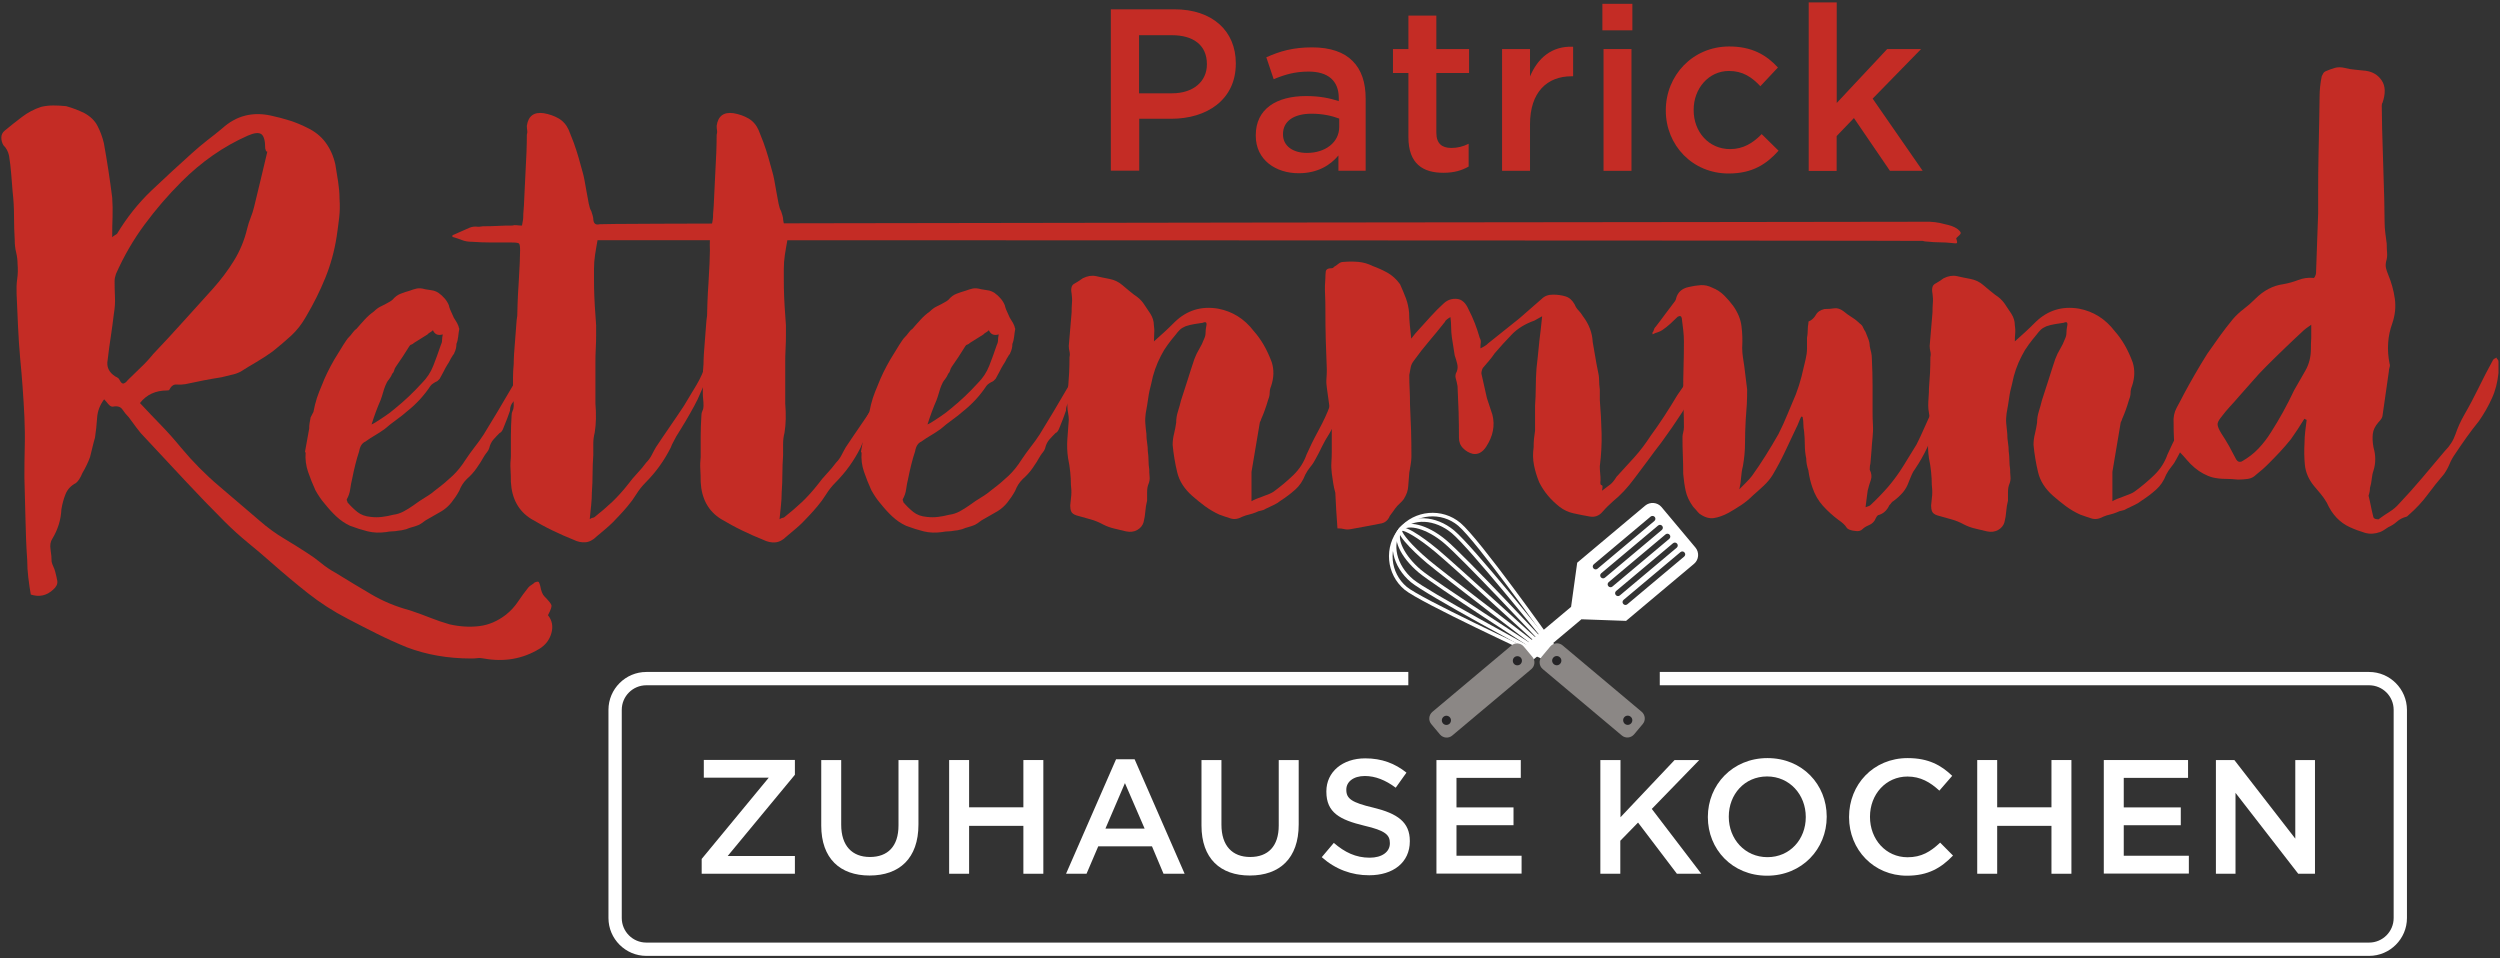 <?xml version="1.0" encoding="utf-8"?>
<!-- Generator: Adobe Illustrator 28.1.0, SVG Export Plug-In . SVG Version: 6.00 Build 0)  -->
<svg version="1.1" id="layout" xmlns="http://www.w3.org/2000/svg" xmlns:xlink="http://www.w3.org/1999/xlink" x="0px" y="0px"
	 viewBox="0 0 281.86 108.04" style="enable-background:new 0 0 281.86 108.04;" xml:space="preserve">
<rect x="0" y="0" width="281.86" height="108.04" fill="#333333" stroke="none"/>
<style type="text/css">
	.st0{fill:#C42C25;}
	.st1{fill:#FFFFFF;}
	.st2{fill:#8B8785;}
	.st3{fill:#252426;}
</style>
<g>
	<path class="st0" d="M11.74,45.02c-0.47,0.63-0.74,1.32-0.79,2.08c-0.05,0.76-0.13,1.51-0.24,2.24c-0.11,0.37-0.2,0.72-0.28,1.06
		c-0.08,0.34-0.17,0.72-0.28,1.14c-0.21,0.58-0.5,1.18-0.87,1.81c-0.21,0.52-0.45,0.89-0.71,1.1c-0.58,0.31-0.97,0.73-1.18,1.26
		c-0.21,0.52-0.37,1.1-0.47,1.73c-0.05,1.15-0.39,2.26-1.02,3.3c-0.21,0.31-0.28,0.72-0.2,1.22c0.08,0.5,0.12,0.96,0.12,1.38
		c0.05,0.21,0.12,0.39,0.2,0.55s0.14,0.34,0.2,0.55c0.1,0.37,0.18,0.72,0.24,1.06c0.05,0.34-0.11,0.67-0.47,0.98
		c-0.73,0.68-1.57,0.86-2.52,0.55c-0.11-0.63-0.2-1.27-0.28-1.93c-0.08-0.66-0.12-1.3-0.12-1.93c-0.11-1.57-0.17-3.15-0.2-4.72
		c-0.03-1.57-0.07-3.12-0.12-4.64c0-1.15,0.01-2.29,0.04-3.42c0.03-1.13,0.01-2.27-0.04-3.42c-0.05-1.1-0.12-2.2-0.2-3.3
		c-0.08-1.1-0.17-2.2-0.28-3.3c-0.11-1.21-0.18-2.41-0.24-3.62c-0.05-1.21-0.11-2.41-0.16-3.62C1.85,32.57,1.86,32,1.94,31.45
		c0.08-0.55,0.09-1.11,0.04-1.69c0-0.42-0.05-0.85-0.16-1.3c-0.11-0.44-0.16-0.9-0.16-1.38c-0.05-0.89-0.08-1.8-0.08-2.71
		c0-0.92-0.05-1.85-0.16-2.79c-0.05-0.68-0.11-1.35-0.16-2.01c-0.05-0.66-0.13-1.32-0.24-2.01c-0.1-0.47-0.31-0.87-0.63-1.18
		c-0.16-0.26-0.24-0.55-0.24-0.87s0.13-0.58,0.39-0.79c0.63-0.52,1.27-1.03,1.93-1.53c0.65-0.5,1.38-0.88,2.16-1.14
		c0.42-0.1,0.88-0.16,1.38-0.16c0.5,0,0.98,0.03,1.46,0.08c0.37,0.11,0.72,0.22,1.06,0.35c0.34,0.13,0.67,0.28,0.98,0.43
		c0.68,0.37,1.18,0.85,1.49,1.46c0.31,0.6,0.55,1.25,0.71,1.93c0.37,2.04,0.68,4.09,0.94,6.13c0.05,0.73,0.06,1.46,0.04,2.16
		c-0.03,0.71-0.04,1.48-0.04,2.32c0.1-0.1,0.21-0.18,0.31-0.24c0.1-0.05,0.18-0.1,0.24-0.16c1.1-1.83,2.4-3.46,3.89-4.88
		c1.49-1.42,3-2.8,4.52-4.17c0.58-0.52,1.15-1.01,1.73-1.46c0.58-0.44,1.15-0.9,1.73-1.38c1.57-1.42,3.41-1.89,5.51-1.42
		c0.73,0.16,1.43,0.34,2.08,0.55c0.66,0.21,1.3,0.47,1.93,0.79c0.89,0.42,1.6,0.98,2.12,1.69c0.52,0.71,0.89,1.53,1.1,2.48
		c0.1,0.63,0.21,1.27,0.31,1.93c0.1,0.66,0.16,1.3,0.16,1.93c0.05,0.73,0.04,1.44-0.04,2.12c-0.08,0.68-0.17,1.39-0.28,2.12
		c-0.26,1.68-0.7,3.25-1.3,4.72c-0.6,1.47-1.32,2.91-2.16,4.33c-0.47,0.84-1.04,1.56-1.69,2.16c-0.66,0.6-1.35,1.19-2.08,1.77
		c-0.58,0.42-1.18,0.81-1.81,1.18c-0.63,0.37-1.23,0.73-1.81,1.1c-0.31,0.16-0.66,0.28-1.02,0.35c-0.37,0.08-0.73,0.17-1.1,0.27
		c-0.68,0.11-1.35,0.22-2.01,0.35c-0.66,0.13-1.35,0.28-2.08,0.43c-0.31,0.05-0.64,0.07-0.98,0.04c-0.34-0.03-0.62,0.17-0.83,0.59
		c0,0.05-0.08,0.08-0.24,0.08c-1.31,0-2.33,0.47-3.07,1.42c0.79,0.84,1.57,1.67,2.36,2.48c0.79,0.81,1.55,1.67,2.28,2.56
		c1.31,1.57,2.74,3.02,4.29,4.33c1.55,1.31,3.08,2.62,4.6,3.93c0.84,0.73,1.72,1.38,2.64,1.93c0.92,0.55,1.82,1.11,2.71,1.69
		c0.58,0.37,1.1,0.75,1.57,1.14c0.47,0.39,1,0.75,1.57,1.06c1.36,0.84,2.71,1.65,4.05,2.44c1.34,0.79,2.79,1.39,4.36,1.81
		c0.79,0.26,1.55,0.54,2.28,0.83c0.73,0.29,1.47,0.54,2.2,0.75c1.15,0.26,2.27,0.33,3.34,0.2c1.07-0.13,2.08-0.56,3.03-1.3
		c0.52-0.42,0.97-0.9,1.34-1.46c0.37-0.55,0.76-1.09,1.18-1.61c0.1-0.11,0.22-0.2,0.35-0.28c0.13-0.08,0.25-0.17,0.35-0.27
		c0.26-0.11,0.42-0.12,0.47-0.04c0.05,0.08,0.1,0.22,0.16,0.43c0.1,0.58,0.26,0.97,0.47,1.18c0.47,0.47,0.73,0.8,0.79,0.98
		c0.05,0.18-0.08,0.56-0.39,1.14c0.47,0.58,0.6,1.25,0.39,2.01c-0.21,0.76-0.66,1.35-1.34,1.77c-1.89,1.15-3.99,1.52-6.29,1.1
		c-0.26-0.05-0.5-0.07-0.71-0.04c-0.21,0.03-0.45,0.04-0.71,0.04c-2.62,0-5.03-0.42-7.24-1.26c-1.15-0.47-2.28-0.98-3.38-1.53
		s-2.2-1.11-3.3-1.69c-1.63-0.84-3.13-1.81-4.52-2.91c-1.39-1.1-2.77-2.26-4.13-3.46c-0.89-0.79-1.77-1.53-2.64-2.24
		c-0.86-0.71-1.72-1.48-2.56-2.32c-1.52-1.52-3.02-3.07-4.48-4.64c-1.47-1.57-2.96-3.17-4.48-4.8c-0.37-0.37-0.7-0.75-0.98-1.14
		c-0.29-0.39-0.59-0.8-0.9-1.22c-0.26-0.26-0.5-0.55-0.71-0.87c-0.21-0.31-0.58-0.42-1.1-0.31c-0.16,0-0.33-0.1-0.51-0.31
		C12.06,45.36,11.89,45.18,11.74,45.02z M30.14,17.1c-0.05,0-0.11-0.03-0.16-0.08c0-0.05-0.01-0.1-0.04-0.16
		c-0.03-0.05-0.04-0.1-0.04-0.16c0-0.84-0.15-1.36-0.43-1.57c-0.29-0.21-0.8-0.16-1.53,0.16c-2.73,1.21-5.22,2.94-7.47,5.19
		c-1.52,1.52-2.91,3.13-4.17,4.84c-1.26,1.7-2.33,3.55-3.22,5.55c-0.11,0.31-0.16,0.58-0.16,0.79c0,0.58,0.01,1.18,0.04,1.81
		c0.03,0.63-0.01,1.26-0.12,1.89c-0.11,0.89-0.22,1.76-0.35,2.6c-0.13,0.84-0.25,1.7-0.35,2.6c-0.16,0.79,0.13,1.42,0.87,1.89
		c0.26,0.11,0.42,0.24,0.47,0.39c0.16,0.31,0.31,0.45,0.47,0.39c0.16-0.05,0.31-0.18,0.47-0.39c0.47-0.47,0.96-0.94,1.46-1.42
		c0.5-0.47,0.96-0.97,1.38-1.49c1.15-1.21,2.29-2.44,3.42-3.7c1.13-1.26,2.24-2.49,3.34-3.7c0.89-1,1.68-2.04,2.36-3.15
		c0.68-1.1,1.18-2.31,1.49-3.62c0.1-0.42,0.24-0.83,0.39-1.22c0.16-0.39,0.29-0.8,0.39-1.22c0.26-1.05,0.51-2.08,0.75-3.11
		S29.88,18.15,30.14,17.1z"/>
	<path class="st0" d="M34.39,50.92l0.47-2.6c0-0.21,0.01-0.41,0.04-0.59c0.03-0.18,0.07-0.41,0.12-0.67
		c0.05-0.1,0.11-0.21,0.16-0.31c0.05-0.1,0.11-0.21,0.16-0.31c0.11-0.58,0.24-1.1,0.39-1.57c0.16-0.47,0.34-0.94,0.55-1.42
		c0.36-0.94,0.83-1.91,1.41-2.91c0.15-0.26,0.32-0.54,0.51-0.83c0.18-0.29,0.35-0.56,0.51-0.83c0.1-0.16,0.21-0.31,0.31-0.47
		c0.1-0.16,0.21-0.29,0.31-0.39c0.16-0.16,0.3-0.33,0.43-0.51c0.13-0.18,0.27-0.33,0.43-0.43c0.31-0.37,0.63-0.72,0.94-1.06
		c0.31-0.34,0.65-0.64,1.02-0.9c0.26-0.26,0.53-0.46,0.82-0.59c0.29-0.13,0.56-0.28,0.82-0.43c0.21-0.1,0.36-0.21,0.47-0.31
		c0.26-0.31,0.56-0.54,0.9-0.67c0.34-0.13,0.69-0.25,1.05-0.35c0.26-0.1,0.52-0.18,0.78-0.24c0.26-0.05,0.58-0.03,0.94,0.08
		c0.26,0.05,0.51,0.09,0.75,0.12c0.24,0.03,0.48,0.12,0.75,0.28c0.58,0.42,0.97,0.89,1.18,1.42c0.05,0.26,0.18,0.6,0.39,1.02
		c0.1,0.26,0.22,0.49,0.35,0.67c0.13,0.18,0.25,0.41,0.35,0.67c0,0.05,0.01,0.11,0.04,0.16c0.03,0.05,0.04,0.11,0.04,0.16
		c-0.05,0.26-0.09,0.54-0.12,0.83c-0.03,0.29-0.09,0.56-0.2,0.83c0,0.37-0.08,0.71-0.24,1.02c0,0.05-0.03,0.11-0.08,0.16
		c-0.05,0.05-0.11,0.13-0.16,0.24c-0.11,0.16-0.2,0.31-0.27,0.47c-0.08,0.16-0.17,0.31-0.28,0.47c-0.16,0.26-0.3,0.52-0.43,0.79
		c-0.13,0.26-0.28,0.52-0.43,0.79l-0.24,0.24c-0.42,0.21-0.68,0.39-0.79,0.55c-0.73,1.1-1.6,2.04-2.59,2.83
		c-0.42,0.37-0.85,0.71-1.29,1.02s-0.87,0.66-1.29,1.02c-0.36,0.26-0.73,0.5-1.09,0.71c-0.36,0.21-0.73,0.45-1.09,0.71
		c-0.37,0.16-0.6,0.52-0.7,1.1c-0.16,0.47-0.3,0.97-0.43,1.49c-0.13,0.52-0.25,1.05-0.35,1.57c-0.1,0.42-0.18,0.83-0.23,1.22
		c-0.05,0.39-0.18,0.77-0.39,1.14c0,0.05,0.01,0.11,0.04,0.16c0.03,0.05,0.04,0.11,0.04,0.16c0.36,0.42,0.74,0.79,1.13,1.1
		c0.39,0.31,0.9,0.5,1.52,0.55c0.42,0.05,0.83,0.05,1.25,0c0.42-0.05,0.83-0.13,1.25-0.24c0.42-0.05,0.82-0.18,1.21-0.39
		c0.39-0.21,0.77-0.45,1.13-0.71c0.42-0.31,0.85-0.6,1.3-0.87c0.44-0.26,0.88-0.58,1.3-0.94c0.63-0.47,1.22-0.97,1.77-1.49
		c0.55-0.52,1.03-1.13,1.46-1.81c0.31-0.47,0.65-0.94,1.02-1.42c0.37-0.47,0.71-0.94,1.02-1.42c0.52-0.84,1.03-1.68,1.53-2.52
		c0.5-0.84,1.01-1.7,1.53-2.6c0.16-0.26,0.31-0.52,0.47-0.79c0.16-0.26,0.31-0.52,0.47-0.79c0.16-0.16,0.31-0.18,0.47-0.08
		c0.21,0.11,0.34,0.29,0.39,0.55c0.05,0.26,0.03,0.52-0.08,0.79c-0.11,0.42-0.3,0.73-0.59,0.94c-0.29,0.21-0.56,0.47-0.83,0.79
		c-0.26,0.26-0.39,0.6-0.39,1.02c-0.11,0.31-0.21,0.6-0.31,0.87l-0.47,1.18c-0.11,0.26-0.24,0.42-0.39,0.47
		c-0.26,0.26-0.5,0.51-0.71,0.75c-0.21,0.24-0.37,0.56-0.47,0.98c-0.05,0.16-0.13,0.3-0.24,0.43c-0.11,0.13-0.21,0.28-0.31,0.43
		c-0.26,0.47-0.55,0.93-0.87,1.38c-0.31,0.45-0.68,0.85-1.1,1.22c-0.21,0.21-0.38,0.42-0.51,0.63c-0.13,0.21-0.25,0.45-0.35,0.71
		c-0.26,0.47-0.55,0.9-0.87,1.3c-0.31,0.39-0.68,0.72-1.1,0.98c-0.26,0.16-0.51,0.3-0.75,0.43c-0.24,0.13-0.49,0.28-0.75,0.43
		c-0.21,0.11-0.39,0.22-0.55,0.35c-0.16,0.13-0.34,0.25-0.55,0.35c-0.26,0.11-0.5,0.18-0.71,0.24c-0.21,0.05-0.44,0.13-0.7,0.24
		c-0.42,0.11-0.7,0.16-0.86,0.16c-0.26,0.05-0.5,0.08-0.7,0.08c-0.21,0-0.44,0.03-0.7,0.08c-0.73,0.1-1.42,0.08-2.07-0.08
		c-0.65-0.16-1.31-0.37-1.99-0.63c-0.57-0.26-1.09-0.62-1.56-1.06c-0.47-0.44-0.91-0.93-1.33-1.46c-0.37-0.42-0.7-0.92-1.02-1.49
		c-0.31-0.68-0.59-1.38-0.83-2.08c-0.24-0.71-0.33-1.43-0.27-2.16C34.41,51,34.39,50.97,34.39,50.92z M48.81,37.23
		c-0.11,0.11-0.21,0.18-0.31,0.24c-0.11,0.05-0.21,0.13-0.31,0.24c-0.26,0.16-0.51,0.31-0.75,0.47c-0.24,0.16-0.49,0.31-0.75,0.47
		c-0.11,0.11-0.21,0.17-0.31,0.2c-0.11,0.03-0.18,0.09-0.24,0.2c-0.26,0.42-0.51,0.81-0.75,1.18c-0.24,0.37-0.49,0.73-0.75,1.1
		c-0.11,0.16-0.17,0.3-0.2,0.43c-0.03,0.13-0.09,0.25-0.2,0.35c-0.11,0.26-0.24,0.49-0.39,0.67c-0.16,0.18-0.29,0.41-0.39,0.67
		c-0.11,0.26-0.2,0.54-0.28,0.83c-0.08,0.29-0.17,0.56-0.27,0.83c-0.37,0.84-0.71,1.76-1.02,2.75l0.31-0.16
		c0.42-0.26,0.83-0.52,1.22-0.79c0.39-0.26,0.77-0.55,1.14-0.87c0.52-0.42,1.03-0.87,1.53-1.34c0.5-0.47,0.98-0.97,1.46-1.49
		c0.58-0.58,1.01-1.23,1.3-1.97c0.29-0.73,0.56-1.49,0.83-2.28c0.1-0.21,0.16-0.41,0.16-0.59c0-0.18,0.03-0.41,0.08-0.67
		C49.39,37.86,49.02,37.71,48.81,37.23z"/>
	<path class="st0" d="M50.98,26.54c0.68-0.31,1.34-0.6,1.97-0.87c0.26-0.1,0.51-0.14,0.75-0.12c0.24,0.03,0.49,0.01,0.75-0.04
		c0.58,0,1.13-0.01,1.65-0.04c0.52-0.03,1.08-0.04,1.65-0.04c0.16-0.05,0.33-0.06,0.51-0.04c0.18,0.03,0.38,0.04,0.59,0.04
		c0.05-0.26,0.09-0.48,0.12-0.67C58.99,24.59,59,24.36,59,24.1c0.05-0.52,0.09-1.19,0.12-2.01c0.03-0.81,0.07-1.64,0.12-2.48
		c0.05-0.84,0.09-1.65,0.12-2.44c0.03-0.79,0.04-1.44,0.04-1.97c0.05-0.16,0.07-0.33,0.04-0.51c-0.03-0.18-0.04-0.35-0.04-0.51
		c0.16-1.1,0.79-1.57,1.89-1.42c0.63,0.11,1.19,0.3,1.69,0.59c0.5,0.29,0.88,0.72,1.14,1.3c0.1,0.26,0.2,0.5,0.28,0.71
		c0.08,0.21,0.17,0.45,0.28,0.71c0.21,0.58,0.39,1.14,0.55,1.69c0.16,0.55,0.31,1.11,0.47,1.69c0.05,0.16,0.12,0.45,0.2,0.87
		c0.08,0.42,0.16,0.87,0.24,1.34c0.08,0.47,0.16,0.9,0.24,1.3s0.17,0.67,0.28,0.83c0.05,0.16,0.1,0.33,0.16,0.51
		c0.05,0.18,0.08,0.35,0.08,0.51c0.05,0.42,0.29,0.58,0.71,0.47c0.73-0.16,148.61-0.25,149.4-0.28c0.79-0.03,1.55,0.07,2.28,0.28
		c0.26,0.05,0.51,0.12,0.75,0.2c0.24,0.08,0.46,0.2,0.67,0.35c0.26,0.21,0.38,0.37,0.35,0.47c-0.03,0.11-0.2,0.29-0.51,0.55
		c0.1,0.31,0.13,0.5,0.08,0.55c-0.05,0.05-0.24,0.05-0.55,0c-0.47-0.05-0.93-0.08-1.38-0.08c-0.45,0-0.9-0.03-1.38-0.08
		c-0.21,0-0.39-0.03-0.55-0.08c-0.16-0.05-147.46-0.08-147.67-0.08h-1.73c-0.11,0.58-0.2,1.13-0.28,1.65
		c-0.08,0.52-0.12,1.05-0.12,1.57c0,0.16,0,0.55,0,1.18c0,0.63,0.01,1.3,0.04,2.01c0.03,0.71,0.07,1.38,0.12,2.01
		c0.05,0.63,0.08,1.02,0.08,1.18c0,0.26,0,0.63,0,1.1c0,0.47-0.01,0.98-0.04,1.53c-0.03,0.55-0.04,1.08-0.04,1.57
		c0,0.5,0,0.85,0,1.06v3.54c0.1,1.21,0.08,2.31-0.08,3.3c-0.11,0.42-0.16,0.84-0.16,1.26c0,0.42,0,0.84,0,1.26
		c-0.05,0.73-0.08,1.44-0.08,2.12c0,0.68-0.03,1.39-0.08,2.12c0,0.47-0.03,0.94-0.08,1.42c-0.05,0.47-0.11,1-0.16,1.57
		c0.16-0.1,0.28-0.16,0.35-0.16s0.14-0.03,0.2-0.08c0.73-0.58,1.4-1.15,2.01-1.73c0.6-0.58,1.19-1.23,1.77-1.97
		c0.31-0.42,0.65-0.83,1.02-1.22c0.37-0.39,0.71-0.8,1.02-1.22c0.26-0.26,0.47-0.55,0.63-0.87c0.16-0.31,0.31-0.6,0.47-0.87
		c0.52-0.79,1.05-1.56,1.57-2.32c0.52-0.76,1.05-1.53,1.57-2.32c0.47-0.79,0.94-1.57,1.42-2.36c0.47-0.79,0.84-1.62,1.1-2.52
		c0-0.05,0.05-0.13,0.16-0.24c0.37,0.68,0.34,1.39-0.08,2.12c-0.26,0.47-0.5,0.97-0.71,1.49c-0.21,0.52-0.45,1.02-0.71,1.49
		c-0.31,0.58-0.64,1.15-0.98,1.73c-0.34,0.58-0.7,1.15-1.06,1.73c-0.11,0.21-0.21,0.41-0.31,0.59c-0.11,0.18-0.21,0.41-0.31,0.67
		c-0.37,0.73-0.79,1.43-1.26,2.08c-0.47,0.66-1,1.27-1.57,1.85c-0.42,0.42-0.77,0.87-1.06,1.34c-0.29,0.47-0.62,0.92-0.98,1.34
		c-0.26,0.31-0.54,0.63-0.83,0.94c-0.29,0.31-0.56,0.6-0.83,0.87c-0.26,0.26-0.55,0.52-0.87,0.79c-0.31,0.26-0.63,0.52-0.94,0.79
		c-0.42,0.42-0.85,0.64-1.3,0.67c-0.45,0.03-0.88-0.07-1.3-0.28c-0.79-0.31-1.59-0.67-2.4-1.06c-0.81-0.39-1.61-0.83-2.4-1.3
		c-1.42-0.89-2.18-2.28-2.28-4.17c0-0.47-0.01-0.94-0.04-1.42c-0.03-0.47-0.01-0.94,0.04-1.42c0-0.73,0-1.49,0-2.28
		s0.03-1.57,0.08-2.36c0-0.21,0.04-0.39,0.12-0.55s0.12-0.34,0.12-0.55c0-0.26-0.01-0.51-0.04-0.75c-0.03-0.24-0.04-0.48-0.04-0.75
		c0-0.58,0-1.13,0-1.65c0-0.52,0.03-1.05,0.08-1.57c0-0.26,0.01-0.64,0.04-1.14c0.03-0.5,0.07-1.02,0.12-1.57
		c0.05-0.55,0.09-1.07,0.12-1.57c0.03-0.5,0.07-0.88,0.12-1.14c0-0.26,0.01-0.75,0.04-1.46c0.03-0.71,0.06-1.46,0.12-2.24
		c0.05-0.79,0.09-1.53,0.12-2.24c0.03-0.71,0.04-1.19,0.04-1.46c0-0.42-0.04-0.67-0.12-0.75s-0.35-0.12-0.83-0.12
		c-0.73,0-1.48,0-2.24,0c-0.76,0-1.51-0.03-2.24-0.08c-0.42,0-0.8-0.06-1.14-0.2c-0.34-0.13-0.69-0.25-1.06-0.35V26.54z"/>
	<path class="st0" d="M80.24,25.44c0.05-0.26,0.09-0.48,0.12-0.67c0.03-0.18,0.04-0.41,0.04-0.67c0.05-0.52,0.09-1.19,0.12-2.01
		c0.03-0.81,0.07-1.64,0.12-2.48c0.05-0.84,0.09-1.65,0.12-2.44c0.03-0.79,0.04-1.44,0.04-1.97c0.05-0.16,0.07-0.33,0.04-0.51
		c-0.03-0.18-0.04-0.35-0.04-0.51c0.16-1.1,0.79-1.57,1.89-1.42c0.63,0.11,1.19,0.3,1.69,0.59c0.5,0.29,0.88,0.72,1.14,1.3
		c0.1,0.26,0.2,0.5,0.28,0.71c0.08,0.21,0.17,0.45,0.28,0.71c0.21,0.58,0.39,1.14,0.55,1.69c0.16,0.55,0.31,1.11,0.47,1.69
		c0.05,0.16,0.12,0.45,0.2,0.87c0.08,0.42,0.16,0.87,0.24,1.34c0.08,0.47,0.16,0.9,0.24,1.3s0.17,0.67,0.28,0.83
		c0.05,0.16,0.1,0.33,0.16,0.51c0.05,0.18,0.08,0.35,0.08,0.51c0.05,0.42,0.47,2.28,0.47,2.28c-0.11,0.58-0.2,1.13-0.28,1.65
		c-0.08,0.52-0.12,1.05-0.12,1.57c0,0.16,0,0.55,0,1.18c0,0.63,0.01,1.3,0.04,2.01c0.03,0.71,0.07,1.38,0.12,2.01
		c0.05,0.63,0.08,1.02,0.08,1.18c0,0.26,0,0.63,0,1.1c0,0.47-0.01,0.98-0.04,1.53c-0.03,0.55-0.04,1.08-0.04,1.57
		c0,0.5,0,0.85,0,1.06v3.54c0.1,1.21,0.08,2.31-0.08,3.3c-0.11,0.42-0.16,0.84-0.16,1.26c0,0.42,0,0.84,0,1.26
		c-0.05,0.73-0.08,1.44-0.08,2.12c0,0.68-0.03,1.39-0.08,2.12c0,0.47-0.03,0.94-0.08,1.42c-0.05,0.47-0.11,1-0.16,1.57
		c0.16-0.1,0.28-0.16,0.35-0.16s0.14-0.03,0.2-0.08c0.73-0.58,1.4-1.15,2.01-1.73c0.6-0.58,1.19-1.23,1.77-1.97
		c0.31-0.42,0.65-0.83,1.02-1.22c0.37-0.39,0.71-0.8,1.02-1.22c0.26-0.26,0.47-0.55,0.63-0.87c0.16-0.31,0.31-0.6,0.47-0.87
		c0.52-0.79,1.05-1.56,1.57-2.32c0.52-0.76,1.05-1.53,1.57-2.32c0.47-0.79,0.94-1.57,1.42-2.36c0.47-0.79,0.84-1.62,1.1-2.52
		c0-0.05,0.05-0.13,0.16-0.24c0.37,0.68,0.34,1.39-0.08,2.12c-0.26,0.47-0.5,0.97-0.71,1.49c-0.21,0.52-0.45,1.02-0.71,1.49
		c-0.31,0.58-0.64,1.15-0.98,1.73c-0.34,0.58-0.7,1.15-1.06,1.73c-0.11,0.21-0.21,0.41-0.31,0.59c-0.11,0.18-0.21,0.41-0.31,0.67
		c-0.37,0.73-0.79,1.43-1.26,2.08c-0.47,0.66-1,1.27-1.57,1.85c-0.42,0.42-0.77,0.87-1.06,1.34c-0.29,0.47-0.62,0.92-0.98,1.34
		c-0.26,0.31-0.54,0.63-0.83,0.94c-0.29,0.31-0.56,0.6-0.83,0.87c-0.26,0.26-0.55,0.52-0.87,0.79c-0.31,0.26-0.63,0.52-0.94,0.79
		c-0.42,0.42-0.85,0.64-1.3,0.67c-0.45,0.03-0.88-0.07-1.3-0.28c-0.79-0.31-1.59-0.67-2.4-1.06c-0.81-0.39-1.61-0.83-2.4-1.3
		c-1.42-0.89-2.18-2.28-2.28-4.17c0-0.47-0.01-0.94-0.04-1.42c-0.03-0.47-0.01-0.94,0.04-1.42c0-0.73,0-1.49,0-2.28
		s0.03-1.57,0.08-2.36c0-0.21,0.04-0.39,0.12-0.55s0.12-0.34,0.12-0.55c0-0.26-0.01-0.51-0.04-0.75c-0.03-0.24-0.04-0.48-0.04-0.75
		c0-0.58,0-1.13,0-1.65c0-0.52,0.03-1.05,0.08-1.57c0-0.26,0.01-0.64,0.04-1.14c0.03-0.5,0.07-1.02,0.12-1.57
		c0.05-0.55,0.09-1.07,0.12-1.57c0.03-0.5,0.07-0.88,0.12-1.14c0-0.26,0.01-0.75,0.04-1.46c0.03-0.71,0.06-1.46,0.12-2.24
		c0.05-0.79,0.09-1.53,0.12-2.24c0.03-0.71,0.04-1.19,0.04-1.46C80,27.85,80.03,25.44,80.24,25.44z"/>
	<path class="st0" d="M97.07,50.92l0.47-2.6c0-0.21,0.01-0.41,0.04-0.59c0.03-0.18,0.07-0.41,0.12-0.67
		c0.05-0.1,0.11-0.21,0.16-0.31c0.05-0.1,0.11-0.21,0.16-0.31c0.11-0.58,0.24-1.1,0.39-1.57c0.16-0.47,0.34-0.94,0.55-1.42
		c0.36-0.94,0.83-1.91,1.41-2.91c0.15-0.26,0.32-0.54,0.51-0.83c0.18-0.29,0.35-0.56,0.51-0.83c0.1-0.16,0.21-0.31,0.31-0.47
		c0.1-0.16,0.21-0.29,0.31-0.39c0.16-0.16,0.3-0.33,0.43-0.51c0.13-0.18,0.27-0.33,0.43-0.43c0.31-0.37,0.63-0.72,0.94-1.06
		c0.31-0.34,0.65-0.64,1.02-0.9c0.26-0.26,0.53-0.46,0.82-0.59c0.29-0.13,0.56-0.28,0.82-0.43c0.21-0.1,0.36-0.21,0.47-0.31
		c0.26-0.31,0.56-0.54,0.9-0.67c0.34-0.13,0.69-0.25,1.05-0.35c0.26-0.1,0.52-0.18,0.78-0.24c0.26-0.05,0.58-0.03,0.94,0.08
		c0.26,0.05,0.51,0.09,0.75,0.12c0.24,0.03,0.48,0.12,0.75,0.28c0.58,0.42,0.97,0.89,1.18,1.42c0.05,0.26,0.18,0.6,0.39,1.02
		c0.1,0.26,0.22,0.49,0.35,0.67c0.13,0.18,0.25,0.41,0.35,0.67c0,0.05,0.01,0.11,0.04,0.16c0.03,0.05,0.04,0.11,0.04,0.16
		c-0.05,0.26-0.09,0.54-0.12,0.83c-0.03,0.29-0.09,0.56-0.2,0.83c0,0.37-0.08,0.71-0.24,1.02c0,0.05-0.03,0.11-0.08,0.16
		c-0.05,0.05-0.11,0.13-0.16,0.24c-0.11,0.16-0.2,0.31-0.27,0.47c-0.08,0.16-0.17,0.31-0.28,0.47c-0.16,0.26-0.3,0.52-0.43,0.79
		c-0.13,0.26-0.28,0.52-0.43,0.79l-0.24,0.24c-0.42,0.21-0.68,0.39-0.79,0.55c-0.73,1.1-1.6,2.04-2.59,2.83
		c-0.42,0.37-0.85,0.71-1.29,1.02s-0.87,0.66-1.29,1.02c-0.36,0.26-0.73,0.5-1.09,0.71c-0.36,0.21-0.73,0.45-1.09,0.71
		c-0.37,0.16-0.6,0.52-0.7,1.1c-0.16,0.47-0.3,0.97-0.43,1.49c-0.13,0.52-0.25,1.05-0.35,1.57c-0.1,0.42-0.18,0.83-0.23,1.22
		c-0.05,0.39-0.18,0.77-0.39,1.14c0,0.05,0.01,0.11,0.04,0.16c0.03,0.05,0.04,0.11,0.04,0.16c0.36,0.42,0.74,0.79,1.13,1.1
		c0.39,0.31,0.9,0.5,1.52,0.55c0.42,0.05,0.83,0.05,1.25,0c0.42-0.05,0.83-0.13,1.25-0.24c0.42-0.05,0.82-0.18,1.21-0.39
		c0.39-0.21,0.77-0.45,1.13-0.71c0.42-0.31,0.85-0.6,1.3-0.87c0.44-0.26,0.88-0.58,1.3-0.94c0.63-0.47,1.22-0.97,1.77-1.49
		c0.55-0.52,1.03-1.13,1.46-1.81c0.31-0.47,0.65-0.94,1.02-1.42c0.37-0.47,0.71-0.94,1.02-1.42c0.52-0.84,1.03-1.68,1.53-2.52
		c0.5-0.84,1.01-1.7,1.53-2.6c0.16-0.26,0.31-0.52,0.47-0.79c0.16-0.26,0.31-0.52,0.47-0.79c0.16-0.16,0.31-0.18,0.47-0.08
		c0.21,0.11,0.34,0.29,0.39,0.55c0.05,0.26,0.03,0.52-0.08,0.79c-0.11,0.42-0.3,0.73-0.59,0.94c-0.29,0.21-0.56,0.47-0.83,0.79
		c-0.26,0.26-0.39,0.6-0.39,1.02c-0.11,0.31-0.21,0.6-0.31,0.87l-0.47,1.18c-0.11,0.26-0.24,0.42-0.39,0.47
		c-0.26,0.26-0.5,0.51-0.71,0.75c-0.21,0.24-0.37,0.56-0.47,0.98c-0.05,0.16-0.13,0.3-0.24,0.43c-0.11,0.13-0.21,0.28-0.31,0.43
		c-0.26,0.47-0.55,0.93-0.87,1.38c-0.31,0.45-0.68,0.85-1.1,1.22c-0.21,0.21-0.38,0.42-0.51,0.63c-0.13,0.21-0.25,0.45-0.35,0.71
		c-0.26,0.47-0.55,0.9-0.87,1.3c-0.31,0.39-0.68,0.72-1.1,0.98c-0.26,0.16-0.51,0.3-0.75,0.43c-0.24,0.13-0.49,0.28-0.75,0.43
		c-0.21,0.11-0.39,0.22-0.55,0.35c-0.16,0.13-0.34,0.25-0.55,0.35c-0.26,0.11-0.5,0.18-0.71,0.24c-0.21,0.05-0.44,0.13-0.7,0.24
		c-0.42,0.11-0.7,0.16-0.86,0.16c-0.26,0.05-0.5,0.08-0.7,0.08c-0.21,0-0.44,0.03-0.7,0.08c-0.73,0.1-1.42,0.08-2.07-0.08
		c-0.65-0.16-1.31-0.37-1.99-0.63c-0.57-0.26-1.09-0.62-1.56-1.06c-0.47-0.44-0.91-0.93-1.33-1.46c-0.37-0.42-0.7-0.92-1.02-1.49
		c-0.31-0.68-0.59-1.38-0.83-2.08c-0.24-0.71-0.33-1.43-0.27-2.16C97.1,51,97.07,50.97,97.07,50.92z M111.49,37.23
		c-0.11,0.11-0.21,0.18-0.31,0.24c-0.11,0.05-0.21,0.13-0.31,0.24c-0.26,0.16-0.51,0.31-0.75,0.47c-0.24,0.16-0.49,0.31-0.75,0.47
		c-0.11,0.11-0.21,0.17-0.31,0.2c-0.11,0.03-0.18,0.09-0.24,0.2c-0.26,0.42-0.51,0.81-0.75,1.18c-0.24,0.37-0.49,0.73-0.75,1.1
		c-0.11,0.16-0.17,0.3-0.2,0.43c-0.03,0.13-0.09,0.25-0.2,0.35c-0.11,0.26-0.24,0.49-0.39,0.67c-0.16,0.18-0.29,0.41-0.39,0.67
		c-0.11,0.26-0.2,0.54-0.28,0.83c-0.08,0.29-0.17,0.56-0.27,0.83c-0.37,0.84-0.71,1.76-1.02,2.75l0.31-0.16
		c0.42-0.26,0.83-0.52,1.22-0.79c0.39-0.26,0.77-0.55,1.14-0.87c0.52-0.42,1.03-0.87,1.53-1.34c0.5-0.47,0.98-0.97,1.46-1.49
		c0.58-0.58,1.01-1.23,1.3-1.97c0.29-0.73,0.56-1.49,0.83-2.28c0.1-0.21,0.16-0.41,0.16-0.59c0-0.18,0.03-0.41,0.08-0.67
		C112.07,37.86,111.7,37.71,111.49,37.23z"/>
	<path class="st0" d="M130.1,38.49c0.42-0.37,0.81-0.72,1.18-1.06c0.37-0.34,0.76-0.72,1.18-1.14c1.36-1.31,2.99-1.81,4.88-1.49
		c1.62,0.31,2.96,1.15,4.01,2.52c0.84,0.94,1.52,2.12,2.04,3.54c0.26,0.84,0.24,1.73-0.08,2.67c-0.11,0.26-0.16,0.51-0.16,0.75
		c0,0.24-0.05,0.49-0.16,0.75c-0.26,0.89-0.53,1.63-0.79,2.2c0,0.05-0.05,0.18-0.16,0.39c-0.16,0.94-0.31,1.88-0.47,2.79
		c-0.16,0.92-0.31,1.85-0.47,2.79v0.71v2.6c0.26-0.16,0.69-0.34,1.3-0.55c0.6-0.21,1.01-0.39,1.22-0.55
		c0.79-0.58,1.52-1.19,2.2-1.85c0.68-0.66,1.18-1.43,1.49-2.32c0.32-0.73,0.76-1.64,1.34-2.71c0.58-1.07,1-1.98,1.26-2.71
		c0.11-0.26,0.14-0.47,0.12-0.63c-0.03-0.16,0.01-0.37,0.12-0.63c0.16-0.42,0.43-0.79,0.83-1.1c0.39-0.31,0.62-0.37,0.67-0.16
		c0.11,0.26,0.12,0.52,0.04,0.79c-0.08,0.26-0.14,0.52-0.2,0.79c-0.16,0.58-0.35,1.19-0.59,1.85c-0.24,0.66-0.56,1.35-0.98,2.08
		c-0.37,0.58-0.66,1.09-0.87,1.53c-0.21,0.45-0.45,0.9-0.71,1.38c-0.16,0.31-0.35,0.62-0.59,0.9c-0.24,0.29-0.43,0.59-0.59,0.9
		c-0.26,0.68-0.64,1.25-1.14,1.69c-0.5,0.45-1.04,0.85-1.61,1.22c-0.26,0.21-0.54,0.38-0.82,0.51c-0.29,0.13-0.59,0.28-0.91,0.43
		c-0.16,0.11-0.33,0.17-0.51,0.2c-0.19,0.03-0.38,0.09-0.59,0.2c-0.26,0.11-0.51,0.18-0.75,0.24c-0.24,0.05-0.49,0.13-0.75,0.24
		c-0.47,0.26-0.92,0.33-1.34,0.2c-0.42-0.13-0.84-0.28-1.26-0.43c-0.58-0.26-1.11-0.58-1.61-0.94c-0.5-0.37-0.98-0.76-1.46-1.18
		c-0.89-0.79-1.46-1.68-1.69-2.67c-0.24-1-0.41-2.02-0.51-3.07c0-0.42,0.05-0.84,0.16-1.26c0.1-0.42,0.18-0.84,0.24-1.26
		c0-0.42,0.06-0.84,0.2-1.26c0.13-0.42,0.25-0.84,0.35-1.26c0.26-0.79,0.51-1.56,0.75-2.32c0.24-0.76,0.48-1.53,0.75-2.32
		c0.16-0.42,0.34-0.8,0.55-1.14c0.21-0.34,0.39-0.72,0.55-1.14c0.1-0.21,0.16-0.43,0.16-0.67s0.03-0.48,0.08-0.75
		c0.1-0.42-0.03-0.55-0.39-0.39c-0.37,0.05-0.71,0.11-1.02,0.16c-0.31,0.05-0.63,0.13-0.94,0.24c-0.26,0.11-0.47,0.24-0.63,0.39
		s-0.31,0.34-0.47,0.55c-0.31,0.37-0.62,0.75-0.9,1.14c-0.29,0.39-0.54,0.8-0.75,1.22c-0.52,1-0.89,2.04-1.1,3.15
		c-0.16,0.58-0.28,1.14-0.35,1.69c-0.08,0.55-0.17,1.11-0.28,1.69c-0.05,0.37-0.07,0.74-0.04,1.1c0.03,0.37,0.06,0.76,0.12,1.18
		c0,0.37,0.03,0.71,0.08,1.02c0.05,0.31,0.08,0.63,0.08,0.94c0.05,0.37,0.08,0.72,0.08,1.06c0,0.34,0.03,0.67,0.08,0.98
		c0,0.26,0.01,0.54,0.04,0.83c0.03,0.29-0.01,0.56-0.12,0.83c-0.11,0.26-0.16,0.56-0.16,0.9c0,0.34,0,0.67,0,0.98
		c-0.11,0.42-0.17,0.83-0.2,1.22c-0.03,0.39-0.09,0.8-0.2,1.22c-0.11,0.37-0.34,0.66-0.71,0.87c-0.37,0.21-0.79,0.26-1.26,0.16
		c-0.42-0.1-0.85-0.21-1.3-0.31c-0.45-0.1-0.88-0.26-1.3-0.47c-0.47-0.26-0.96-0.46-1.46-0.59c-0.5-0.13-1.01-0.28-1.53-0.43
		c-0.31-0.1-0.51-0.25-0.59-0.43c-0.08-0.18-0.12-0.41-0.12-0.67c0.05-0.42,0.09-0.81,0.12-1.18c0.03-0.37,0.01-0.76-0.04-1.18
		c0-0.47-0.03-0.96-0.08-1.46c-0.05-0.5-0.13-1.01-0.24-1.53c-0.11-0.73-0.13-1.46-0.08-2.16c0.05-0.71,0.1-1.43,0.16-2.16
		c0-0.26-0.03-0.52-0.08-0.79c-0.05-0.26-0.08-0.52-0.08-0.79c0-0.31,0.01-0.64,0.04-0.98c0.03-0.34,0.04-0.67,0.04-0.98
		c0.05-0.58,0.09-1.17,0.12-1.77c0.03-0.6,0.04-1.19,0.04-1.77c0.05-0.21,0.05-0.42,0-0.63c-0.05-0.21-0.08-0.42-0.08-0.63
		c0.05-0.63,0.1-1.26,0.16-1.89c0.05-0.63,0.1-1.26,0.16-1.89c0-0.37,0.01-0.72,0.04-1.06c0.03-0.34,0.01-0.69-0.04-1.06
		c-0.11-0.58-0.01-0.94,0.28-1.1c0.29-0.16,0.62-0.37,0.98-0.63c0.52-0.26,1.02-0.34,1.49-0.24c0.47,0.11,0.97,0.21,1.49,0.31
		c0.58,0.11,1.07,0.34,1.49,0.71c0.42,0.37,0.87,0.73,1.34,1.1c0.42,0.26,0.76,0.58,1.02,0.94c0.26,0.37,0.52,0.76,0.79,1.18
		c0.26,0.42,0.39,0.84,0.39,1.26c0.05,0.31,0.07,0.64,0.04,0.98C130.11,37.93,130.1,38.23,130.1,38.49z"/>
	<path class="st0" d="M150.79,59.57c-0.11-1.42-0.18-2.75-0.24-4.01c-0.11-0.37-0.18-0.73-0.24-1.1c-0.05-0.37-0.11-0.73-0.16-1.1
		c-0.05-0.42-0.07-0.84-0.04-1.26c0.03-0.42,0.04-0.84,0.04-1.26v-3.07c-0.11-0.73-0.2-1.42-0.28-2.04
		c-0.08-0.63-0.17-1.31-0.28-2.05c-0.05-0.31-0.07-0.64-0.04-0.98c0.03-0.34,0.04-0.69,0.04-1.06c-0.05-1.15-0.09-2.28-0.12-3.38
		c-0.03-1.1-0.04-2.23-0.04-3.38c0-0.63-0.01-1.23-0.04-1.81c-0.03-0.58-0.01-1.15,0.04-1.73c0-0.21,0.01-0.44,0.04-0.71
		c0.03-0.26,0.25-0.39,0.67-0.39c0.1,0,0.17-0.03,0.2-0.08c0.03-0.05,0.09-0.1,0.2-0.16c0.16-0.1,0.3-0.21,0.43-0.31
		c0.13-0.1,0.3-0.16,0.51-0.16c0.58-0.05,1.14-0.05,1.69,0c0.55,0.05,1.09,0.21,1.61,0.47c0.58,0.21,1.13,0.46,1.65,0.75
		c0.52,0.29,1,0.72,1.42,1.3c0.26,0.58,0.48,1.11,0.67,1.61c0.18,0.5,0.3,1.04,0.35,1.61c0,0.42,0.03,0.88,0.08,1.38
		c0.05,0.5,0.1,1.01,0.16,1.53c0.16-0.21,0.3-0.39,0.43-0.55c0.13-0.16,0.25-0.29,0.35-0.39c0.52-0.58,1.01-1.11,1.46-1.61
		c0.45-0.5,0.93-0.98,1.46-1.46c0.42-0.37,0.9-0.52,1.46-0.47c0.55,0.05,0.98,0.45,1.3,1.18c0.52,1,0.94,2.07,1.26,3.22
		c0.1,0.16,0.14,0.33,0.12,0.51c-0.03,0.18-0.04,0.41-0.04,0.67c0.21-0.1,0.38-0.2,0.51-0.28c0.13-0.08,0.25-0.17,0.35-0.28
		l3.54-2.83c0.42-0.37,0.84-0.73,1.26-1.1c0.42-0.37,0.84-0.73,1.26-1.1c0.31-0.31,0.73-0.47,1.26-0.47c0.52,0,1,0.07,1.42,0.2
		c0.42,0.13,0.76,0.43,1.02,0.9c0.1,0.26,0.25,0.49,0.43,0.67c0.18,0.18,0.35,0.41,0.51,0.67c0.68,0.89,1.05,1.86,1.1,2.91
		c0.1,0.58,0.2,1.11,0.28,1.61c0.08,0.5,0.17,1.01,0.28,1.53c0.1,0.42,0.16,0.8,0.16,1.14c0,0.34,0.03,0.7,0.08,1.06v1.18
		c0.1,1.26,0.17,2.5,0.2,3.74c0.03,1.23-0.04,2.48-0.2,3.74c0,0.26,0.01,0.52,0.04,0.79c0.03,0.26,0.04,0.52,0.04,0.79
		c-0.05,0.37-0.01,0.55,0.12,0.55c0.13,0,0.14,0.21,0.04,0.63c0.42-0.31,0.73-0.55,0.94-0.71c0.21-0.16,0.45-0.45,0.71-0.87
		c0.68-0.73,1.35-1.47,2.01-2.2c0.66-0.73,1.27-1.55,1.85-2.44c1-1.36,1.99-2.88,2.99-4.56c0.42-0.63,0.79-1.14,1.1-1.53
		c0.31-0.39,0.63-0.9,0.94-1.53c0.63,0,0.91,0.11,0.83,0.31c-0.08,0.21-0.2,0.55-0.35,1.02c-0.58,1.31-1.23,2.53-1.97,3.66
		c-0.73,1.13-1.52,2.27-2.36,3.42c-0.53,0.68-1.04,1.36-1.53,2.04c-0.5,0.68-1.01,1.36-1.53,2.04c-0.74,1-1.52,1.84-2.36,2.52
		c-0.42,0.37-0.83,0.77-1.22,1.22c-0.39,0.45-0.88,0.62-1.46,0.51c-0.58-0.1-1.17-0.22-1.77-0.35c-0.6-0.13-1.14-0.38-1.61-0.75
		c-1-0.79-1.76-1.7-2.28-2.75c-0.26-0.63-0.46-1.27-0.59-1.93c-0.13-0.66-0.14-1.32-0.04-2.01c0-0.37,0.01-0.69,0.04-0.98
		c0.03-0.29,0.07-0.59,0.12-0.9v-2.83c0.05-0.68,0.08-1.36,0.08-2.05c0-0.68,0.03-1.39,0.08-2.12c0.05-0.47,0.1-0.96,0.16-1.46
		c0.05-0.5,0.1-1.03,0.16-1.61c0.05-0.42,0.1-0.87,0.16-1.34c0.05-0.47,0.1-0.97,0.16-1.49c-0.21,0.11-0.38,0.2-0.51,0.28
		c-0.13,0.08-0.25,0.15-0.35,0.2c-1.05,0.37-1.9,0.89-2.56,1.57c-0.66,0.68-1.3,1.39-1.93,2.12c-0.21,0.31-0.42,0.59-0.63,0.83
		c-0.21,0.24-0.45,0.51-0.71,0.83c-0.11,0.21-0.16,0.42-0.16,0.63c0.1,0.47,0.21,0.93,0.31,1.38c0.1,0.45,0.21,0.9,0.31,1.38
		c0.1,0.31,0.21,0.63,0.31,0.94c0.1,0.31,0.21,0.63,0.31,0.94c0.31,1.21,0.08,2.41-0.71,3.62c-0.42,0.63-0.92,0.89-1.49,0.79
		c-0.42-0.1-0.79-0.31-1.1-0.63c-0.32-0.31-0.47-0.71-0.47-1.18c0-0.94-0.01-1.91-0.04-2.91c-0.03-1-0.07-1.97-0.12-2.91
		c-0.05-0.31-0.12-0.6-0.2-0.87c-0.08-0.26-0.04-0.52,0.12-0.79c0.1-0.26,0.12-0.55,0.04-0.87c-0.08-0.31-0.17-0.63-0.28-0.94
		c-0.05-0.37-0.11-0.71-0.16-1.02c-0.05-0.31-0.11-0.66-0.16-1.02c-0.05-0.37-0.08-0.73-0.08-1.1c0-0.37-0.03-0.76-0.08-1.18
		c-0.37,0.21-0.58,0.39-0.63,0.55c-0.58,0.73-1.17,1.46-1.77,2.16c-0.6,0.71-1.17,1.43-1.69,2.16c-0.21,0.26-0.34,0.52-0.39,0.79
		c-0.05,0.26-0.11,0.55-0.16,0.87c0,0.52,0.01,1.06,0.04,1.61c0.03,0.55,0.04,1.11,0.04,1.69c0.05,1,0.09,1.98,0.12,2.95
		c0.03,0.97,0.04,1.95,0.04,2.95c0,0.26-0.03,0.55-0.08,0.87c-0.05,0.31-0.11,0.63-0.16,0.94c-0.05,0.52-0.09,1.04-0.12,1.53
		c-0.03,0.5-0.2,0.98-0.51,1.46c-0.11,0.16-0.25,0.31-0.43,0.47c-0.18,0.16-0.35,0.34-0.51,0.55c-0.11,0.16-0.31,0.45-0.63,0.87
		c-0.21,0.52-0.58,0.81-1.1,0.87c-0.52,0.11-1.06,0.21-1.61,0.31c-0.55,0.11-1.11,0.21-1.69,0.31c-0.26,0.05-0.5,0.05-0.71,0
		C151.36,59.6,151.1,59.57,150.79,59.57z"/>
	<path class="st0" d="M186.26,37.55c0.11-0.1,0.17-0.22,0.2-0.35c0.03-0.13,0.09-0.25,0.2-0.35c0.37-0.47,0.73-0.96,1.1-1.46
		c0.37-0.5,0.74-0.98,1.1-1.46l0.08-0.16c0.16-0.79,0.66-1.26,1.5-1.42c0.42-0.1,0.85-0.17,1.3-0.2c0.44-0.03,0.88,0.07,1.3,0.28
		c0.52,0.21,0.97,0.5,1.34,0.87c0.37,0.37,0.71,0.76,1.02,1.18c0.52,0.73,0.84,1.49,0.94,2.28c0.1,0.79,0.13,1.6,0.08,2.44
		c0,0.37,0.03,0.72,0.08,1.06c0.05,0.34,0.1,0.7,0.16,1.06c0.05,0.42,0.1,0.85,0.16,1.3c0.05,0.45,0.1,0.88,0.16,1.3
		c0,0.58-0.01,1.14-0.04,1.69c-0.03,0.55-0.07,1.11-0.12,1.69c-0.05,0.89-0.08,1.77-0.08,2.63s-0.08,1.74-0.24,2.63
		c-0.11,0.42-0.17,0.84-0.2,1.26c-0.03,0.42-0.09,0.87-0.2,1.34c0.26-0.26,0.51-0.51,0.75-0.75c0.24-0.24,0.46-0.48,0.67-0.75
		c0.52-0.73,1.04-1.49,1.53-2.28c0.5-0.79,0.98-1.6,1.46-2.44c0.37-0.73,0.71-1.48,1.02-2.24c0.31-0.76,0.63-1.51,0.94-2.24
		c0.26-0.68,0.47-1.34,0.63-1.97c0.16-0.63,0.31-1.28,0.47-1.97c0.1-0.42,0.16-0.83,0.16-1.22c0-0.39,0-0.8,0-1.22
		c0.05-0.26,0.08-0.54,0.08-0.83c0-0.29,0.03-0.56,0.08-0.83v-0.16c0.37-0.16,0.64-0.41,0.83-0.75c0.18-0.34,0.51-0.56,0.98-0.67
		c0.42,0,0.79-0.03,1.1-0.08c0.31-0.05,0.66,0.05,1.02,0.31c0.31,0.26,0.64,0.5,0.98,0.71c0.34,0.21,0.64,0.45,0.9,0.71
		c0.16,0.11,0.28,0.25,0.35,0.43c0.08,0.18,0.17,0.35,0.28,0.51c0.1,0.26,0.21,0.52,0.31,0.79c0.1,0.26,0.16,0.52,0.16,0.79
		c0.05,0.26,0.1,0.5,0.16,0.71c0.05,0.21,0.08,0.45,0.08,0.71c0.05,1.05,0.08,2.06,0.08,3.03c0,0.97,0,1.95,0,2.95
		c0,0.52,0.01,1.02,0.04,1.49c0.03,0.47,0.01,0.94-0.04,1.42c-0.05,0.47-0.09,0.96-0.12,1.46c-0.03,0.5-0.07,0.98-0.12,1.46
		c-0.05,0.16-0.08,0.39-0.08,0.71c0.21,0.42,0.25,0.81,0.12,1.18c-0.13,0.37-0.25,0.76-0.35,1.18c-0.05,0.31-0.09,0.62-0.12,0.9
		c-0.03,0.29-0.07,0.62-0.12,0.98c0.31-0.1,0.5-0.18,0.55-0.24c0.73-0.68,1.4-1.38,2.01-2.08c0.6-0.71,1.17-1.48,1.69-2.32
		c0.26-0.42,0.51-0.83,0.75-1.22c0.24-0.39,0.48-0.8,0.75-1.22c0.31-0.63,0.62-1.27,0.9-1.93c0.29-0.66,0.59-1.3,0.9-1.93
		c0.37-0.68,0.63-1.36,0.79-2.04c0.16-0.68,0.34-1.39,0.55-2.12c0-0.1,0.01-0.18,0.04-0.24c0.03-0.05,0.06-0.13,0.12-0.24
		c0.42,0.31,0.51,0.68,0.28,1.1c-0.24,0.42-0.38,0.84-0.43,1.26c-0.05,0.42-0.13,0.84-0.24,1.26c-0.11,0.42-0.32,0.81-0.63,1.18
		c-0.16,0.16-0.16,0.31,0,0.47s0.22,0.31,0.2,0.47c-0.03,0.16-0.09,0.31-0.2,0.47c-0.31,0.89-0.67,1.76-1.06,2.6
		c-0.39,0.84-0.85,1.65-1.38,2.44c-0.16,0.21-0.29,0.43-0.39,0.67c-0.11,0.24-0.21,0.49-0.31,0.75c-0.16,0.47-0.38,0.88-0.67,1.22
		c-0.29,0.34-0.64,0.67-1.06,0.98c-0.11,0.05-0.18,0.12-0.24,0.2c-0.05,0.08-0.13,0.17-0.24,0.28c-0.26,0.58-0.66,0.94-1.18,1.1
		c-0.11,0-0.21,0.11-0.32,0.31c-0.16,0.42-0.45,0.71-0.87,0.87c-0.26,0.11-0.49,0.25-0.67,0.43c-0.18,0.18-0.43,0.25-0.75,0.2
		c-0.58-0.05-0.93-0.2-1.06-0.43s-0.43-0.51-0.9-0.83c-0.63-0.47-1.21-1-1.73-1.57c-0.52-0.58-0.92-1.26-1.18-2.04
		c-0.21-0.58-0.37-1.23-0.47-1.97c-0.16-0.47-0.24-0.92-0.24-1.34c-0.11-0.52-0.16-1.04-0.16-1.53c0-0.5-0.03-1.01-0.08-1.53
		c-0.05-0.26-0.08-0.52-0.08-0.79c0-0.26-0.03-0.52-0.08-0.79c0-0.05-0.05-0.08-0.16-0.08c-0.11,0.21-0.2,0.42-0.28,0.63
		c-0.08,0.21-0.17,0.42-0.28,0.63c-0.42,0.89-0.84,1.78-1.26,2.67c-0.42,0.89-0.89,1.78-1.42,2.67c-0.26,0.42-0.59,0.81-0.98,1.18
		c-0.39,0.37-0.8,0.73-1.22,1.1c-0.42,0.42-0.87,0.79-1.34,1.1s-0.94,0.6-1.42,0.87c-0.58,0.31-1.13,0.51-1.65,0.59
		c-0.52,0.08-1.08-0.09-1.65-0.51c-0.11-0.1-0.22-0.24-0.35-0.39c-0.13-0.16-0.25-0.29-0.35-0.39c-0.42-0.58-0.7-1.17-0.83-1.77
		c-0.13-0.6-0.22-1.25-0.28-1.93c0-0.68-0.01-1.36-0.04-2.04c-0.03-0.68-0.04-1.39-0.04-2.12c0-0.16,0.03-0.33,0.08-0.51
		c0.05-0.18,0.08-0.38,0.08-0.59c0-0.68-0.01-1.35-0.04-2.01c-0.03-0.65-0.04-1.32-0.04-2.01c0-0.94,0.01-1.89,0.04-2.83
		c0.03-0.94,0.04-1.89,0.04-2.83c0-0.42-0.03-0.85-0.08-1.3c-0.05-0.44-0.11-0.88-0.16-1.3c-0.05-0.26-0.21-0.31-0.47-0.16
		c-0.26,0.26-0.54,0.52-0.83,0.79c-0.29,0.26-0.59,0.5-0.9,0.71c-0.16,0.11-0.33,0.18-0.51,0.24c-0.18,0.05-0.38,0.13-0.59,0.24
		C186.34,37.6,186.31,37.55,186.26,37.55z"/>
	<path class="st0" d="M227.16,38.49c0.42-0.37,0.81-0.72,1.18-1.06c0.37-0.34,0.76-0.72,1.18-1.14c1.36-1.31,2.99-1.81,4.88-1.49
		c1.62,0.31,2.96,1.15,4.01,2.52c0.84,0.94,1.52,2.12,2.04,3.54c0.26,0.84,0.24,1.73-0.08,2.67c-0.11,0.26-0.16,0.51-0.16,0.75
		c0,0.24-0.05,0.49-0.16,0.75c-0.26,0.89-0.53,1.63-0.79,2.2c0,0.05-0.05,0.18-0.16,0.39c-0.16,0.94-0.31,1.88-0.47,2.79
		c-0.16,0.92-0.31,1.85-0.47,2.79v0.71v2.6c0.26-0.16,0.69-0.34,1.3-0.55c0.6-0.21,1.01-0.39,1.22-0.55
		c0.79-0.58,1.52-1.19,2.2-1.85c0.68-0.66,1.18-1.43,1.49-2.32c0.32-0.73,0.76-1.64,1.34-2.71c0.58-1.07,1-1.98,1.26-2.71
		c0.1-0.26,0.14-0.47,0.12-0.63c-0.03-0.16,0.01-0.37,0.12-0.63c0.16-0.42,0.43-0.79,0.83-1.1c0.39-0.31,0.62-0.37,0.67-0.16
		c0.1,0.26,0.12,0.52,0.04,0.79c-0.08,0.26-0.14,0.52-0.2,0.79c-0.16,0.58-0.35,1.19-0.59,1.85c-0.24,0.66-0.56,1.35-0.98,2.08
		c-0.37,0.58-0.66,1.09-0.87,1.53c-0.21,0.45-0.45,0.9-0.71,1.38c-0.16,0.31-0.35,0.62-0.59,0.9c-0.24,0.29-0.43,0.59-0.59,0.9
		c-0.26,0.68-0.64,1.25-1.14,1.69c-0.5,0.45-1.04,0.85-1.61,1.22c-0.26,0.21-0.54,0.38-0.83,0.51c-0.29,0.13-0.59,0.28-0.9,0.43
		c-0.16,0.11-0.33,0.17-0.51,0.2c-0.18,0.03-0.38,0.09-0.59,0.2c-0.26,0.11-0.51,0.18-0.75,0.24c-0.24,0.05-0.49,0.13-0.75,0.24
		c-0.47,0.26-0.92,0.33-1.34,0.2c-0.42-0.13-0.84-0.28-1.26-0.43c-0.58-0.26-1.12-0.58-1.61-0.94c-0.5-0.37-0.98-0.76-1.46-1.18
		c-0.89-0.79-1.46-1.68-1.69-2.67c-0.24-1-0.41-2.02-0.51-3.07c0-0.42,0.05-0.84,0.16-1.26c0.1-0.42,0.18-0.84,0.24-1.26
		c0-0.42,0.07-0.84,0.2-1.26c0.13-0.42,0.25-0.84,0.35-1.26c0.26-0.79,0.51-1.56,0.75-2.32c0.24-0.76,0.48-1.53,0.75-2.32
		c0.16-0.42,0.34-0.8,0.55-1.14c0.21-0.34,0.39-0.72,0.55-1.14c0.1-0.21,0.16-0.43,0.16-0.67s0.03-0.48,0.08-0.75
		c0.1-0.42-0.03-0.55-0.39-0.39c-0.37,0.05-0.71,0.11-1.02,0.16c-0.31,0.05-0.63,0.13-0.94,0.24c-0.26,0.11-0.47,0.24-0.63,0.39
		s-0.31,0.34-0.47,0.55c-0.31,0.37-0.62,0.75-0.9,1.14c-0.29,0.39-0.54,0.8-0.75,1.22c-0.53,1-0.89,2.04-1.1,3.15
		c-0.16,0.58-0.28,1.14-0.35,1.69c-0.08,0.55-0.17,1.11-0.28,1.69c-0.05,0.37-0.07,0.74-0.04,1.1c0.03,0.37,0.07,0.76,0.12,1.18
		c0,0.37,0.03,0.71,0.08,1.02c0.05,0.31,0.08,0.63,0.08,0.94c0.05,0.37,0.08,0.72,0.08,1.06c0,0.34,0.03,0.67,0.08,0.98
		c0,0.26,0.01,0.54,0.04,0.83c0.03,0.29-0.01,0.56-0.12,0.83c-0.11,0.26-0.16,0.56-0.16,0.9c0,0.34,0,0.67,0,0.98
		c-0.11,0.42-0.17,0.83-0.2,1.22s-0.09,0.8-0.2,1.22c-0.11,0.37-0.34,0.66-0.71,0.87c-0.37,0.21-0.79,0.26-1.26,0.16
		c-0.42-0.1-0.85-0.21-1.3-0.31c-0.45-0.1-0.88-0.26-1.3-0.47c-0.47-0.26-0.96-0.46-1.46-0.59c-0.5-0.13-1.01-0.28-1.53-0.43
		c-0.31-0.1-0.51-0.25-0.59-0.43c-0.08-0.18-0.12-0.41-0.12-0.67c0.05-0.42,0.09-0.81,0.12-1.18c0.03-0.37,0.01-0.76-0.04-1.18
		c0-0.47-0.03-0.96-0.08-1.46c-0.05-0.5-0.13-1.01-0.24-1.53c-0.11-0.73-0.13-1.46-0.08-2.16c0.05-0.71,0.1-1.43,0.16-2.16
		c0-0.26-0.03-0.52-0.08-0.79c-0.05-0.26-0.08-0.52-0.08-0.79c0-0.31,0.01-0.64,0.04-0.98c0.03-0.34,0.04-0.67,0.04-0.98
		c0.05-0.58,0.09-1.17,0.12-1.77c0.03-0.6,0.04-1.19,0.04-1.77c0.05-0.21,0.05-0.42,0-0.63c-0.05-0.21-0.08-0.42-0.08-0.63
		c0.05-0.63,0.1-1.26,0.16-1.89c0.05-0.63,0.1-1.26,0.16-1.89c0-0.37,0.01-0.72,0.04-1.06c0.03-0.34,0.01-0.69-0.04-1.06
		c-0.11-0.58-0.01-0.94,0.28-1.1c0.29-0.16,0.62-0.37,0.98-0.63c0.52-0.26,1.02-0.34,1.49-0.24c0.47,0.11,0.97,0.21,1.5,0.31
		c0.58,0.11,1.07,0.34,1.49,0.71c0.42,0.37,0.87,0.73,1.34,1.1c0.42,0.26,0.76,0.58,1.02,0.94c0.26,0.37,0.52,0.76,0.79,1.18
		c0.26,0.42,0.39,0.84,0.39,1.26c0.05,0.31,0.07,0.64,0.04,0.98C227.17,37.93,227.16,38.23,227.16,38.49z"/>
	<path class="st0" d="M259.8,47.22c-0.26,0.42-0.51,0.81-0.75,1.18c-0.24,0.37-0.49,0.73-0.75,1.1c-0.42,0.52-0.84,1.01-1.26,1.46
		c-0.42,0.45-0.84,0.88-1.26,1.3c-0.26,0.26-0.5,0.49-0.71,0.67c-0.21,0.18-0.45,0.38-0.71,0.59c-0.26,0.26-0.56,0.42-0.91,0.47
		c-0.34,0.05-0.72,0.08-1.14,0.08c-0.47-0.05-0.94-0.08-1.42-0.08s-0.94-0.05-1.42-0.16c-0.37-0.1-0.72-0.25-1.06-0.43
		c-0.34-0.18-0.67-0.41-0.98-0.67c-0.31-0.26-0.6-0.55-0.87-0.87c-0.26-0.31-0.52-0.6-0.79-0.87c-0.42-0.47-0.64-1-0.67-1.57
		c-0.03-0.58-0.04-1.15-0.04-1.73c-0.05-0.63,0.07-1.21,0.35-1.73c0.29-0.52,0.56-1.05,0.83-1.57c0.79-1.47,1.65-2.96,2.6-4.48
		c0.47-0.68,0.94-1.35,1.42-2.01c0.47-0.65,0.97-1.3,1.49-1.93c0.37-0.42,0.77-0.8,1.22-1.14c0.45-0.34,0.88-0.72,1.3-1.14
		c0.94-0.94,1.99-1.49,3.15-1.65c0.58-0.1,1.14-0.26,1.69-0.47c0.55-0.21,1.11-0.29,1.69-0.24c0.05,0.05,0.12,0,0.2-0.16
		c0.08-0.16,0.12-0.29,0.12-0.39c0.05-1.15,0.09-2.29,0.12-3.42c0.03-1.13,0.07-2.24,0.12-3.34c0-0.47,0-1.34,0-2.6
		s0.01-2.58,0.04-3.97c0.03-1.39,0.05-2.71,0.08-3.97s0.04-2.12,0.04-2.6c0-0.73,0.08-1.49,0.24-2.28c0.05-0.1,0.1-0.21,0.16-0.31
		c0.05-0.1,0.13-0.18,0.24-0.24c0.37-0.16,0.72-0.29,1.06-0.39c0.34-0.1,0.72-0.1,1.14,0c0.42,0.11,0.81,0.17,1.18,0.2
		c0.37,0.03,0.76,0.07,1.18,0.12c0.79,0.11,1.39,0.47,1.81,1.1c0.42,0.63,0.44,1.47,0.08,2.52c-0.05,0.05-0.08,0.16-0.08,0.31
		c0,0.47,0.01,1.34,0.04,2.6c0.03,1.26,0.07,2.58,0.12,3.97c0.05,1.39,0.09,2.71,0.12,3.97c0.03,1.26,0.04,2.12,0.04,2.6
		c0,0.42,0.03,0.83,0.08,1.22c0.05,0.39,0.1,0.8,0.16,1.22c0,0.37,0.01,0.71,0.04,1.02c0.03,0.31-0.01,0.66-0.12,1.02
		c-0.05,0.26-0.05,0.5,0,0.71c0.05,0.21,0.13,0.45,0.24,0.71c0.37,0.89,0.62,1.8,0.75,2.71c0.13,0.92,0.04,1.85-0.28,2.79
		c-0.52,1.42-0.63,2.94-0.31,4.56c0.05,0.11,0.05,0.24,0,0.39c-0.05,0.16-0.08,0.31-0.08,0.47l-0.71,4.96
		c0,0.21-0.16,0.47-0.47,0.79c-0.37,0.42-0.58,0.85-0.63,1.3c-0.05,0.45-0.03,0.96,0.08,1.53c0.26,0.89,0.26,1.76,0,2.6
		c-0.11,0.31-0.17,0.63-0.2,0.94c-0.03,0.31-0.09,0.66-0.2,1.02c0,0.26-0.05,0.55-0.16,0.87c0.1,0.42,0.2,0.83,0.27,1.22
		c0.08,0.39,0.17,0.8,0.28,1.22c0.05,0.11,0.14,0.17,0.28,0.2c0.13,0.03,0.22,0.04,0.28,0.04c0.42-0.31,0.84-0.6,1.26-0.86
		c0.42-0.26,0.79-0.58,1.1-0.94c0.89-0.94,1.76-1.91,2.6-2.91c0.84-1,1.68-1.99,2.52-2.99c0.58-0.58,0.98-1.22,1.22-1.93
		c0.24-0.71,0.56-1.43,0.98-2.16c0.58-1,1.11-2.01,1.61-3.03c0.5-1.02,1.03-2.06,1.61-3.11c0.05-0.1,0.12-0.17,0.2-0.2
		c0.08-0.03,0.14-0.07,0.2-0.12c0.05,0.11,0.1,0.18,0.16,0.24c0.05,0.05,0.08,0.13,0.08,0.24v1.26c-0.11,1.05-0.35,2.01-0.75,2.87
		c-0.39,0.87-0.88,1.72-1.46,2.56c-0.47,0.58-0.93,1.18-1.38,1.81s-0.88,1.26-1.3,1.89c-0.26,0.37-0.47,0.75-0.63,1.14
		c-0.16,0.39-0.37,0.77-0.63,1.14c-0.63,0.73-1.25,1.51-1.85,2.32c-0.6,0.81-1.3,1.56-2.08,2.24c-0.16,0.16-0.26,0.24-0.31,0.24
		c-0.42,0.11-0.77,0.29-1.06,0.55c-0.29,0.26-0.62,0.47-0.98,0.63c-0.16,0.11-0.32,0.21-0.47,0.31c-0.16,0.11-0.31,0.18-0.47,0.24
		c-0.58,0.21-1.14,0.24-1.69,0.08c-0.55-0.16-1.12-0.37-1.69-0.63c-1.15-0.52-2.02-1.44-2.6-2.75c-0.21-0.37-0.45-0.71-0.71-1.02
		c-0.26-0.31-0.52-0.63-0.79-0.94c-0.58-0.73-0.9-1.51-0.98-2.32c-0.08-0.81-0.09-1.64-0.04-2.48c0-0.42,0.03-0.85,0.08-1.3
		c0.05-0.44,0.1-0.88,0.16-1.3c-0.05,0-0.09-0.01-0.12-0.04C259.89,47.24,259.85,47.22,259.8,47.22z M260.58,36.61
		c-0.47,0.31-0.81,0.58-1.02,0.79c-0.68,0.63-1.35,1.26-2,1.89c-0.66,0.63-1.33,1.29-2.01,1.97c-0.58,0.58-1.12,1.15-1.61,1.73
		c-0.5,0.58-1.01,1.15-1.53,1.73c-0.31,0.37-0.64,0.73-0.98,1.1c-0.34,0.37-0.67,0.76-0.98,1.18c-0.31,0.37-0.46,0.67-0.43,0.9
		c0.03,0.24,0.17,0.56,0.43,0.98c0.31,0.47,0.6,0.94,0.87,1.42c0.26,0.47,0.52,0.97,0.79,1.49c0.16,0.26,0.37,0.34,0.63,0.24
		c0.73-0.42,1.36-0.9,1.89-1.46c0.52-0.55,1-1.17,1.42-1.85c0.94-1.47,1.81-3.04,2.6-4.72c0.42-0.73,0.84-1.47,1.26-2.2
		c0.42-0.73,0.63-1.55,0.63-2.44c0-0.42,0.01-0.85,0.04-1.3C260.57,37.62,260.58,37.13,260.58,36.61z"/>
</g>
<g>
	<path class="st1" d="M79.11,96.84l7.56-9.16h-7.32v-2h10.27v1.67l-7.58,9.16h7.58v2H79.11V96.84z"/>
	<path class="st1" d="M92.59,93.07v-7.38h2.25v7.29c0,2.38,1.23,3.64,3.24,3.64c2,0,3.22-1.19,3.22-3.55v-7.38h2.25v7.27
		c0,3.83-2.16,5.75-5.51,5.75C94.71,98.71,92.59,96.79,92.59,93.07z"/>
	<path class="st1" d="M107.01,85.69h2.25v5.33h6.12v-5.33h2.25v12.82h-2.25v-5.4h-6.12v5.4h-2.25V85.69z"/>
	<path class="st1" d="M125.83,85.6h2.09l5.64,12.91h-2.38l-1.3-3.09h-6.06l-1.32,3.09h-2.31L125.83,85.6z M129.05,93.42l-2.22-5.13
		l-2.2,5.13H129.05z"/>
	<path class="st1" d="M135.46,93.07v-7.38h2.25v7.29c0,2.38,1.23,3.64,3.24,3.64c2,0,3.22-1.19,3.22-3.55v-7.38h2.25v7.27
		c0,3.83-2.16,5.75-5.51,5.75C137.58,98.71,135.46,96.79,135.46,93.07z"/>
	<path class="st1" d="M149.02,96.64l1.36-1.61c1.23,1.06,2.47,1.67,4.05,1.67c1.39,0,2.27-0.66,2.27-1.61v-0.04
		c0-0.92-0.51-1.41-2.89-1.96c-2.73-0.66-4.27-1.46-4.27-3.83v-0.04c0-2.2,1.83-3.72,4.38-3.72c1.87,0,3.35,0.57,4.65,1.61
		l-1.21,1.7c-1.15-0.86-2.31-1.32-3.48-1.32c-1.32,0-2.09,0.68-2.09,1.52v0.04c0,0.99,0.59,1.43,3.06,2.01
		c2.71,0.66,4.1,1.63,4.1,3.75v0.04c0,2.4-1.89,3.83-4.58,3.83C152.41,98.69,150.56,98.01,149.02,96.64z"/>
	<path class="st1" d="M161.96,85.69h9.5v2.01h-7.25v3.33h6.43v2.01h-6.43v3.44h7.34v2.01h-9.6V85.69z"/>
	<path class="st1" d="M180.45,85.69h2.25v6.45l6.1-6.45h2.78l-5.35,5.51l5.58,7.31h-2.75l-4.38-5.77l-2,2.05v3.72h-2.25V85.69z"/>
	<path class="st1" d="M192.55,92.13V92.1c0-3.61,2.78-6.63,6.72-6.63c3.94,0,6.68,2.98,6.68,6.59v0.04c0,3.61-2.78,6.63-6.72,6.63
		S192.55,95.74,192.55,92.13z M203.59,92.13V92.1c0-2.49-1.81-4.56-4.36-4.56s-4.32,2.03-4.32,4.52v0.04c0,2.49,1.81,4.54,4.36,4.54
		C201.81,96.64,203.59,94.62,203.59,92.13z"/>
	<path class="st1" d="M208.47,92.13V92.1c0-3.64,2.73-6.63,6.61-6.63c2.36,0,3.79,0.82,5.02,2l-1.45,1.67
		c-1.03-0.95-2.12-1.59-3.59-1.59c-2.44,0-4.23,2.01-4.23,4.52v0.04c0,2.51,1.78,4.54,4.23,4.54c1.58,0,2.58-0.62,3.68-1.65
		l1.45,1.46c-1.34,1.39-2.8,2.27-5.2,2.27C211.26,98.73,208.47,95.81,208.47,92.13z"/>
	<path class="st1" d="M222.92,85.69h2.25v5.33h6.12v-5.33h2.25v12.82h-2.25v-5.4h-6.12v5.4h-2.25V85.69z"/>
	<path class="st1" d="M237.19,85.69h9.5v2.01h-7.25v3.33h6.43v2.01h-6.43v3.44h7.34v2.01h-9.59V85.69z"/>
	<path class="st1" d="M249.82,85.69h2.09l6.87,8.86v-8.86h2.22v12.82h-1.89l-7.07-9.12v9.12h-2.21V85.69z"/>
</g>
<path class="st1" d="M267.1,75.76h-79.97v1.5h79.97c1.53,0,2.77,1.24,2.77,2.77v23.47c0,1.53-1.24,2.77-2.77,2.77H72.87
	c-1.53,0-2.77-1.24-2.77-2.77V80.03c0-1.53,1.24-2.77,2.77-2.77h85.91v-1.5H72.87c-2.35,0-4.27,1.92-4.27,4.27v23.47
	c0,2.35,1.92,4.27,4.27,4.27H267.1c2.35,0,4.27-1.92,4.27-4.27V80.03C271.36,77.68,269.45,75.76,267.1,75.76z"/>
<g>
	<g>
		<path class="st1" d="M164.66,58.96c2.19,1.84,10.15,13.09,10.49,13.57l0.09,0.13l-1.37,1.64l-0.14-0.07
			c-0.56-0.26-13.67-6.31-15.38-7.75c-2.07-1.74-2.35-4.84-0.6-6.92C159.48,57.5,162.59,57.22,164.66,58.96L164.66,58.96z
			 M174.73,72.64c-0.91-1.28-8.3-11.66-10.33-13.37c-1.9-1.6-4.75-1.35-6.34,0.56c-1.6,1.9-1.35,4.75,0.55,6.34
			c1.58,1.32,13.69,6.95,15.15,7.62L174.73,72.64L174.73,72.64z"/>
	</g>
	<g>
		<path class="st1" d="M163.95,59.81c2.19,1.84,10.68,12.45,11.04,12.9l0.1,0.13l-1.11,1.32l-0.15-0.08
			c-0.53-0.29-13.07-7.02-14.77-8.45c-2.07-1.74-2.67-4.46-1.32-6.07C159.09,57.96,161.87,58.07,163.95,59.81L163.95,59.81z
			 M174.56,72.84c-1-1.25-8.84-11.01-10.87-12.72c-1.9-1.6-4.43-1.73-5.63-0.29c-1.2,1.43-0.63,3.9,1.27,5.49
			c1.58,1.32,13.12,7.55,14.56,8.33L174.56,72.84L174.56,72.84z"/>
	</g>
	<g>
		<path class="st1" d="M163.04,60.89c2.18,1.83,11.34,11.64,11.73,12.06l0.12,0.13l-0.78,0.93l-0.15-0.1
			c-0.5-0.32-12.3-7.92-14-9.35c-2.11-1.77-3.09-3.96-2.22-4.99C158.6,58.54,160.93,59.12,163.04,60.89L163.04,60.89z M174.35,73.1
			c-1.12-1.2-9.54-10.19-11.57-11.89c-1.87-1.57-4.03-2.2-4.73-1.37c-0.69,0.82,0.3,2.85,2.17,4.42c1.58,1.32,12.39,8.31,13.81,9.22
			L174.35,73.1L174.35,73.1z"/>
	</g>
	<g>
		<path class="st1" d="M162.14,61.97c2.18,1.83,12.31,11.12,12.42,11.21l0.14,0.13l-0.45,0.53l-0.15-0.12
			c-0.12-0.09-11.54-8.82-13.23-10.24c-0.38-0.32-3.74-3.18-3.13-3.91C158.36,58.83,161.75,61.65,162.14,61.97L162.14,61.97z
			 M173.41,72.68c-2.52-2.31-9.74-8.9-11.53-10.4c-2.13-1.78-3.5-2.46-3.81-2.44c0.04,0.31,0.94,1.54,3.06,3.33
			C162.53,64.34,170.62,70.55,173.41,72.68L173.41,72.68z"/>
	</g>
	<g>
		<g>
			<path class="st2" d="M174.79,72.88c0.35-0.41,0.97-0.47,1.38-0.12l8.92,7.49c0.41,0.35,0.47,0.97,0.12,1.38l-0.98,1.17
				c-0.35,0.41-0.97,0.47-1.38,0.12l-8.92-7.49c-0.41-0.35-0.47-0.97-0.12-1.38L174.79,72.88z"/>
		</g>
	</g>
	<g>
		<path class="st3" d="M183.12,80.87c0.18-0.22,0.51-0.25,0.73-0.06c0.22,0.18,0.25,0.51,0.06,0.73c-0.18,0.22-0.51,0.25-0.73,0.06
			C182.97,81.41,182.94,81.08,183.12,80.87z"/>
	</g>
	<g>
		<path class="st3" d="M175.12,74.15c0.18-0.22,0.51-0.25,0.73-0.06c0.22,0.18,0.25,0.51,0.06,0.73c-0.18,0.22-0.51,0.25-0.73,0.06
			C174.96,74.69,174.93,74.37,175.12,74.15z"/>
	</g>
</g>
<g>
	<g>
		<g>
			<g>
				<path class="st1" d="M185.48,57.01l-6.66,5.59l-1,0.84l-0.69,4.98l-5.58,4.68l1.17,1.4l5.58-4.68l5.03,0.18l0,0l1-0.84
					l6.66-5.59c0.55-0.46,0.62-1.29,0.16-1.84l-3.83-4.57C186.86,56.62,186.03,56.55,185.48,57.01z M189.92,62.29
					c0.12,0.14,0.1,0.34-0.04,0.46l-6.41,5.38c-0.14,0.12-0.34,0.1-0.46-0.04l0,0c-0.12-0.14-0.1-0.34,0.04-0.46l6.41-5.38
					C189.6,62.13,189.81,62.15,189.92,62.29L189.92,62.29z M189.08,61.29c0.12,0.14,0.1,0.34-0.04,0.46l-6.41,5.38
					c-0.14,0.12-0.34,0.1-0.46-0.04l0,0c-0.12-0.14-0.1-0.34,0.04-0.46l6.41-5.38C188.76,61.13,188.97,61.15,189.08,61.29
					L189.08,61.29z M188.24,60.29c0.12,0.14,0.1,0.34-0.04,0.46l-6.41,5.38c-0.14,0.12-0.34,0.1-0.46-0.04l0,0
					c-0.12-0.14-0.1-0.34,0.04-0.46l6.41-5.38C187.92,60.13,188.13,60.15,188.24,60.29L188.24,60.29z M187.4,59.29
					c0.12,0.14,0.1,0.34-0.04,0.46l-6.41,5.38c-0.14,0.12-0.34,0.1-0.46-0.04l0,0c-0.12-0.14-0.1-0.34,0.04-0.46l6.41-5.38
					C187.08,59.13,187.29,59.15,187.4,59.29L187.4,59.29z M186.56,58.28c0.12,0.14,0.1,0.34-0.04,0.46l-6.41,5.38
					c-0.14,0.12-0.34,0.1-0.46-0.04l0,0c-0.12-0.14-0.1-0.34,0.04-0.46l6.41-5.38C186.24,58.13,186.45,58.15,186.56,58.28
					L186.56,58.28z"/>
			</g>
		</g>
		<path class="st2" d="M172.77,74.06c0.35,0.41,0.29,1.03-0.12,1.38l-8.92,7.49c-0.41,0.35-1.03,0.29-1.38-0.12l-0.98-1.17
			c-0.35-0.41-0.29-1.03,0.12-1.38l8.92-7.49c0.41-0.35,1.03-0.29,1.38,0.12L172.77,74.06z"/>
	</g>
	<path class="st3" d="M163.47,80.88c0.18,0.22,0.15,0.54-0.06,0.73c-0.22,0.18-0.54,0.16-0.73-0.06c-0.18-0.22-0.16-0.54,0.06-0.73
		C162.96,80.63,163.28,80.66,163.47,80.88z"/>
	<path class="st3" d="M171.47,74.16c0.18,0.22,0.15,0.54-0.06,0.73c-0.22,0.18-0.55,0.16-0.73-0.06c-0.18-0.22-0.15-0.55,0.06-0.73
		C170.96,73.92,171.29,73.95,171.47,74.16z"/>
</g>
<g>
	<path class="st0" d="M125.23,1.05h7.18c4.26,0,6.92,2.42,6.92,6.08v0.05c0,4.08-3.28,6.21-7.28,6.21h-3.61v5.85h-3.2V1.05z
		 M132.14,10.52c2.42,0,3.93-1.35,3.93-3.25V7.22c0-2.13-1.53-3.25-3.93-3.25h-3.72v6.55H132.14z"/>
	<path class="st0" d="M141.58,15.3v-0.05c0-2.96,2.31-4.42,5.67-4.42c1.53,0,2.63,0.23,3.69,0.57v-0.34c0-1.95-1.2-2.99-3.41-2.99
		c-1.53,0-2.68,0.34-3.93,0.86l-0.83-2.47c1.51-0.68,2.99-1.12,5.17-1.12c2.05,0,3.59,0.55,4.55,1.53c1.01,0.99,1.48,2.44,1.48,4.24
		v8.14h-3.07v-1.72c-0.94,1.12-2.37,2-4.47,2C143.87,19.54,141.58,18.06,141.58,15.3z M150.99,14.31v-0.94
		c-0.81-0.31-1.87-0.55-3.12-0.55c-2.03,0-3.22,0.86-3.22,2.29v0.05c0,1.33,1.17,2.08,2.68,2.08
		C149.41,17.25,150.99,16.06,150.99,14.31z"/>
	<path class="st0" d="M158.79,15.46V8.23h-1.74v-2.7h1.74V1.76h3.15v3.77h3.69v2.7h-3.69v6.73c0,1.22,0.62,1.72,1.69,1.72
		c0.7,0,1.33-0.16,1.95-0.47v2.57c-0.78,0.44-1.64,0.7-2.83,0.7C160.43,19.49,158.79,18.47,158.79,15.46z"/>
	<path class="st0" d="M169.35,5.53h3.15v3.09c0.86-2.05,2.44-3.46,4.86-3.35v3.33h-0.18c-2.76,0-4.68,1.79-4.68,5.43v5.23h-3.15
		V5.53z"/>
	<path class="st0" d="M180.66,0.43h3.38v2.99h-3.38V0.43z M180.79,5.53h3.15v13.73h-3.15V5.53z"/>
	<path class="st0" d="M187.81,12.47v-0.05c0-3.9,3.02-7.18,7.15-7.18c2.57,0,4.19,0.96,5.49,2.37l-1.98,2.11
		C197.51,8.7,196.49,8,194.93,8c-2.29,0-3.98,1.98-3.98,4.37v0.05c0,2.44,1.69,4.39,4.11,4.39c1.48,0,2.57-0.68,3.56-1.69l1.9,1.87
		c-1.35,1.51-2.94,2.57-5.62,2.57C190.82,19.57,187.81,16.37,187.81,12.47z"/>
	<path class="st0" d="M203.93,0.27h3.15v11.34l5.69-6.08h3.82l-5.46,5.59l5.64,8.14h-3.69l-4.06-5.95l-1.95,2.03v3.93h-3.15V0.27z"
		/>
</g>
</svg>
